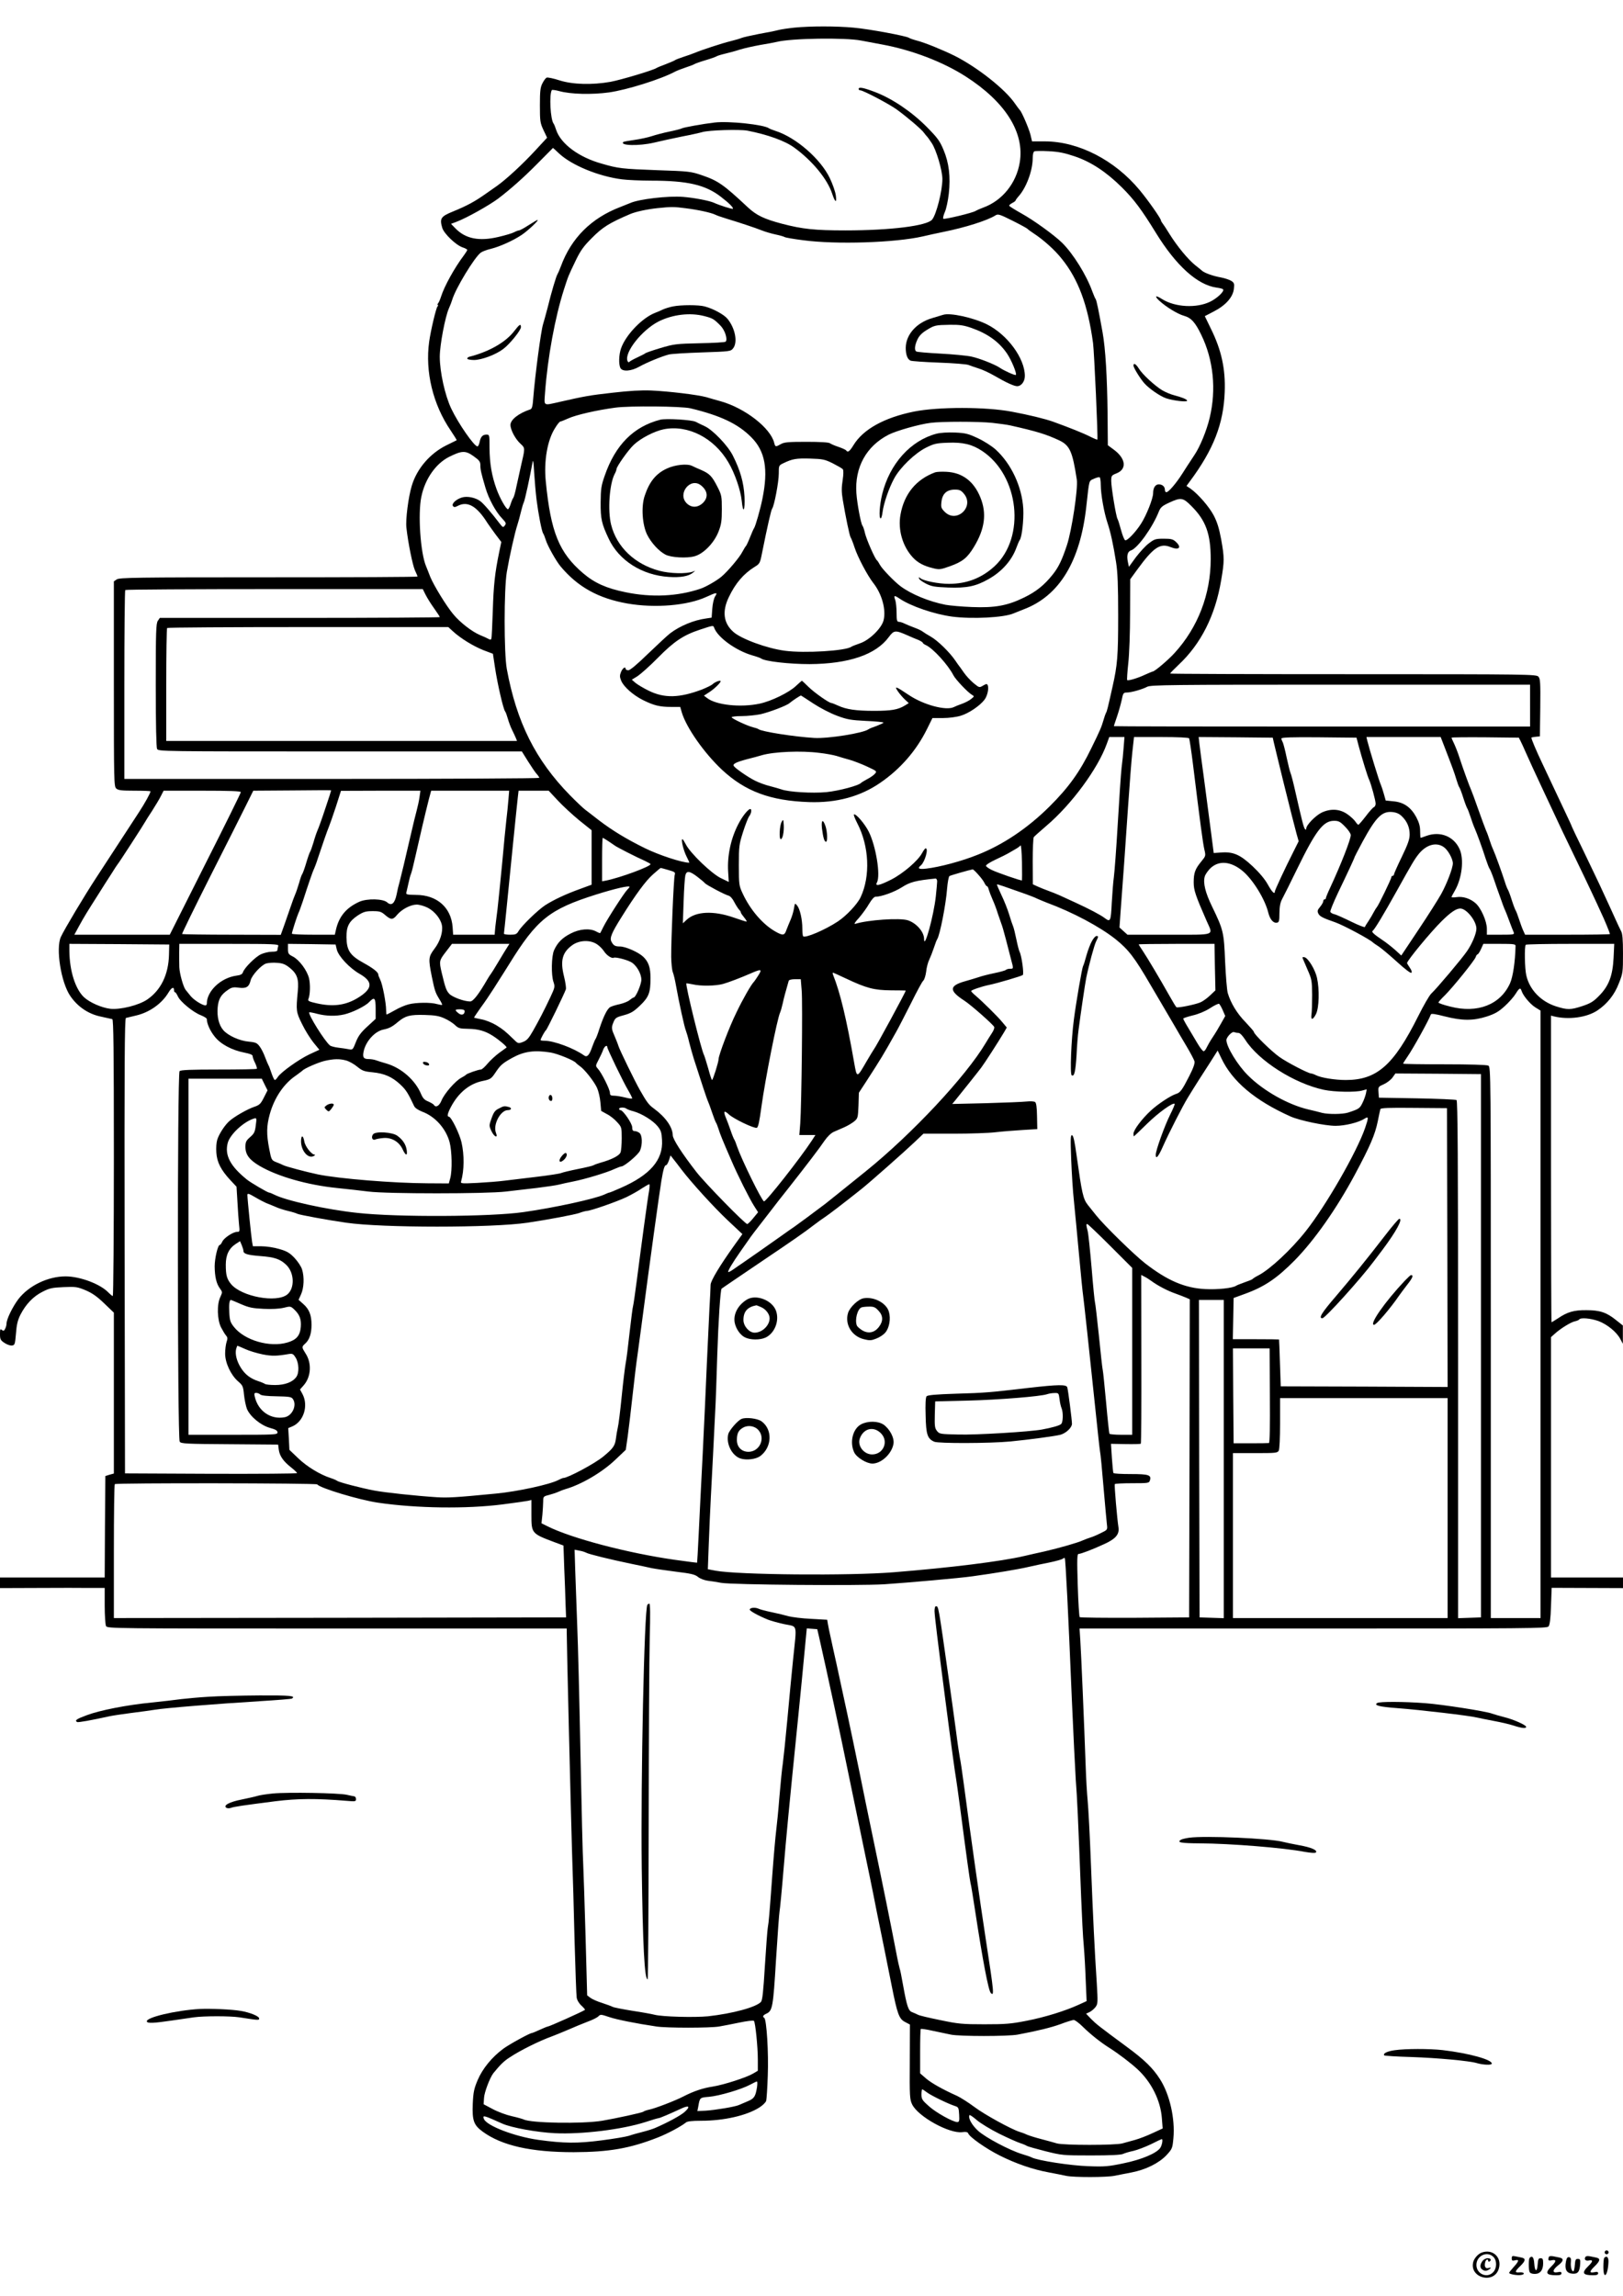 <?xml version="1.0" standalone="no"?>
<!DOCTYPE svg PUBLIC "-//W3C//DTD SVG 20010904//EN"
 "http://www.w3.org/TR/2001/REC-SVG-20010904/DTD/svg10.dtd">
<svg version="1.0" xmlns="http://www.w3.org/2000/svg"
 width="1240pt" height="1754pt" viewBox="0 0 1240 1754"
 preserveAspectRatio="xMidYMid meet">

<g transform="translate(0,1754) scale(0.1,-0.1)"
fill="#000000" stroke="none">
<path d="M6070 17329 c-47 -5 -103 -13 -125 -19 -22 -6 -89 -19 -150 -30 -60
-12 -119 -25 -130 -30 -11 -5 -49 -16 -85 -25 -65 -16 -218 -66 -275 -90 -16
-7 -55 -20 -85 -30 -30 -10 -60 -21 -65 -26 -6 -4 -37 -17 -70 -30 -33 -12
-64 -25 -70 -29 -23 -16 -266 -89 -350 -105 -141 -25 -289 -21 -390 11 -46 15
-90 24 -98 21 -8 -3 -22 -22 -33 -44 -16 -31 -19 -60 -19 -168 0 -121 2 -134
27 -188 l28 -59 -86 -93 c-97 -106 -226 -225 -298 -276 -27 -19 -67 -47 -90
-63 -78 -55 -138 -88 -246 -132 -93 -38 -102 -53 -81 -125 14 -45 105 -132
156 -149 19 -6 35 -15 35 -19 0 -4 -12 -23 -26 -42 -71 -94 -149 -235 -174
-314 -7 -22 -17 -46 -23 -52 -5 -7 -6 -13 -2 -13 4 0 3 -6 -3 -12 -11 -14 -51
-182 -63 -268 -32 -229 29 -480 164 -678 27 -40 48 -74 46 -75 -2 -1 -39 -19
-81 -40 -124 -62 -224 -179 -262 -308 -26 -85 -48 -259 -41 -319 13 -118 47
-284 65 -326 11 -23 20 -45 20 -48 0 -4 -512 -6 -1138 -6 -1013 0 -1140 -2
-1160 -16 l-22 -15 0 -783 c0 -746 1 -784 18 -799 15 -14 41 -17 140 -17 67 0
122 -2 122 -5 0 -12 -44 -92 -88 -159 -44 -68 -218 -334 -327 -501 -88 -134
-244 -395 -270 -452 -40 -87 1 -348 72 -451 56 -82 137 -137 231 -157 42 -9
83 -18 90 -20 9 -4 12 -224 12 -1060 0 -580 -4 -1055 -8 -1055 -5 0 -19 12
-33 26 -61 65 -217 124 -328 124 -134 0 -280 -70 -360 -173 -44 -58 -91 -154
-91 -187 0 -12 -5 -30 -11 -41 -8 -16 -13 -18 -25 -8 -12 10 -14 5 -14 -32 0
-39 4 -47 34 -67 19 -13 45 -22 58 -20 21 3 23 9 30 91 5 68 13 102 34 144 41
80 98 140 168 175 54 28 73 32 162 36 93 4 105 2 168 -24 51 -22 87 -47 142
-100 l74 -71 0 -614 0 -615 -33 -9 -32 -10 -3 -387 -2 -388 -400 0 -400 0 0
-40 0 -41 287 1 c159 1 339 1 401 0 l112 0 0 -136 c0 -74 5 -144 10 -155 11
-19 41 -19 1765 -19 l1755 0 0 -32 c0 -91 32 -1393 40 -1658 6 -168 15 -483
20 -700 6 -217 13 -410 16 -429 3 -20 18 -45 37 -62 17 -16 29 -30 26 -32 -15
-12 -272 -127 -283 -127 -4 0 -32 -11 -62 -25 -30 -14 -57 -25 -61 -25 -15 0
-172 -86 -218 -120 -87 -64 -159 -153 -195 -238 -28 -66 -34 -92 -38 -183 -5
-128 7 -162 77 -213 146 -106 368 -156 694 -156 269 1 428 28 642 112 75 29
179 85 216 115 10 9 48 13 115 13 175 0 349 40 445 101 26 16 50 40 53 52 3
12 9 99 12 192 7 172 -9 430 -27 441 -15 9 -10 20 16 32 47 22 52 47 74 412
12 190 24 356 27 370 3 14 17 156 30 315 23 273 38 435 114 1185 17 168 38
385 47 483 l17 178 40 -3 40 -3 14 -60 c65 -287 165 -753 212 -985 17 -80 43
-210 60 -290 17 -80 44 -212 61 -295 17 -82 42 -202 55 -265 13 -63 37 -182
53 -265 17 -82 44 -215 60 -295 16 -80 41 -203 55 -275 42 -210 55 -246 100
-270 l38 -20 -1 -285 c-2 -264 0 -288 18 -325 45 -93 284 -225 383 -212 28 4
41 1 45 -9 11 -29 135 -116 240 -169 126 -63 253 -107 379 -130 49 -9 108 -21
131 -26 56 -12 309 -12 370 1 26 5 83 17 127 25 110 21 210 71 268 132 44 48
46 53 53 129 14 149 -28 335 -102 451 -54 85 -118 148 -257 250 -214 158 -229
170 -270 211 l-38 40 28 13 c15 8 35 25 45 39 17 23 17 37 9 175 -17 258 -29
506 -45 915 -8 217 -20 436 -25 485 -5 50 -12 167 -15 260 -12 338 -35 872
-41 962 l-6 93 1785 0 c1646 0 1786 1 1798 16 10 12 16 59 19 156 l5 139 273
-1 272 -1 0 41 0 40 -275 0 -275 0 0 918 0 918 28 25 c42 39 124 90 155 96 15
3 30 10 33 14 10 16 86 9 146 -12 67 -25 140 -84 168 -138 l19 -36 0 70 0 70
-53 42 c-72 58 -123 75 -226 75 -95 1 -145 -14 -216 -62 -25 -16 -47 -30 -50
-30 -2 0 -4 527 -4 1171 l0 1171 23 -6 c111 -27 249 -9 331 45 75 50 132 121
165 209 30 75 31 86 31 226 0 109 -4 153 -15 172 -8 15 -26 54 -41 87 -25 56
-39 86 -124 270 -18 39 -73 152 -121 253 -49 100 -89 184 -89 186 0 3 -27 62
-61 133 -33 70 -71 151 -84 178 -13 28 -49 104 -80 170 -48 101 -85 188 -85
201 0 1 15 4 33 6 l32 3 3 219 c2 193 0 221 -14 237 -16 18 -67 19 -1416 19
-769 0 -1398 2 -1398 5 0 3 29 33 65 67 170 159 280 376 325 646 25 146 25
172 0 312 -16 85 -30 131 -57 183 -36 68 -119 163 -178 205 l-30 20 25 34
c181 243 258 440 267 683 7 176 -25 321 -105 483 l-47 97 69 36 c90 46 146
109 153 172 5 40 2 47 -19 61 -14 9 -50 21 -81 27 -57 10 -119 32 -141 49 -6
6 -30 25 -54 44 -57 46 -138 145 -195 236 -25 41 -51 80 -57 87 -5 7 -10 15
-10 19 0 14 -98 154 -163 232 -190 229 -466 371 -722 372 l-100 0 -12 51 c-12
48 -68 178 -82 189 -3 3 -19 24 -35 47 -74 110 -287 278 -461 366 -93 46 -228
101 -290 117 -27 7 -55 17 -60 21 -19 14 -309 68 -425 78 -132 12 -326 12
-450 0z m510 -99 c25 -5 97 -18 160 -30 228 -42 465 -133 638 -244 304 -195
451 -429 413 -657 -26 -158 -133 -291 -277 -344 -27 -10 -54 -22 -60 -26 -18
-14 -239 -67 -247 -60 -4 4 1 27 12 52 11 24 24 87 30 139 14 130 2 236 -41
337 -28 67 -46 91 -128 174 -114 115 -262 215 -392 265 -92 35 -128 42 -128
24 0 -5 6 -10 13 -10 22 0 225 -107 279 -147 80 -58 192 -154 207 -177 8 -11
18 -23 21 -26 4 -3 21 -26 38 -52 35 -51 82 -210 82 -276 0 -87 -45 -268 -78
-309 -37 -48 -318 -83 -663 -83 -235 0 -328 10 -485 51 -136 36 -194 64 -259
124 -188 176 -228 204 -354 247 -82 28 -98 30 -341 38 -267 10 -296 13 -423
50 -176 49 -313 152 -348 258 -6 20 -15 42 -19 47 -25 31 -35 222 -14 257 2 3
28 0 57 -8 87 -24 248 -28 380 -10 139 20 398 101 507 160 14 7 50 21 80 31
30 10 60 21 65 25 6 4 44 18 85 30 41 12 80 26 85 30 6 4 35 13 65 20 30 7 82
21 115 32 33 10 101 25 150 34 50 8 108 19 130 24 110 28 525 34 645 10z
m-2308 -863 c97 -90 301 -174 480 -197 40 -5 141 -10 223 -10 278 0 414 -32
531 -122 64 -49 100 -85 93 -93 -5 -4 -103 27 -144 46 -36 16 -149 38 -236 45
-115 9 -337 -17 -404 -47 -11 -4 -45 -18 -75 -30 -223 -85 -376 -238 -455
-454 -10 -27 -22 -54 -26 -60 -9 -13 -46 -136 -75 -255 -14 -52 -29 -109 -35
-127 -16 -50 -61 -389 -75 -566 -4 -60 -10 -80 -22 -84 -90 -30 -152 -79 -152
-119 0 -38 38 -109 77 -144 36 -34 36 -29 2 -175 -10 -44 -25 -113 -34 -154
-8 -41 -19 -79 -24 -85 -5 -6 -14 -28 -20 -48 -7 -21 -16 -38 -20 -38 -14 0
-61 82 -87 153 -37 102 -53 196 -54 315 0 101 0 102 -24 102 -29 0 -44 -17
-52 -58 -4 -18 -11 -32 -16 -32 -25 0 -146 174 -200 288 -48 100 -88 281 -88
397 0 89 41 305 70 370 10 22 21 51 25 65 25 85 169 323 218 360 12 9 47 22
77 29 68 17 169 62 235 106 48 32 136 115 122 115 -3 0 -34 -18 -68 -40 -34
-22 -67 -40 -73 -40 -6 0 -23 -6 -38 -14 -14 -8 -68 -24 -120 -36 -148 -35
-251 -14 -328 65 l-34 35 45 17 c78 30 245 124 314 175 91 69 194 160 295 262
69 69 125 126 125 126 1 0 22 -19 47 -43z m3938 -21 c125 -42 242 -119 360
-236 93 -92 152 -171 262 -350 154 -250 317 -397 463 -417 25 -3 48 -9 50 -14
10 -15 -47 -68 -98 -93 -105 -52 -269 -43 -368 19 -50 32 -62 26 -23 -11 53
-49 142 -103 189 -116 55 -15 87 -50 133 -146 93 -191 116 -418 64 -634 -23
-97 -74 -221 -116 -283 -14 -22 -31 -47 -36 -55 -6 -8 -30 -46 -55 -85 -48
-76 -107 -145 -124 -145 -6 0 -11 8 -11 18 0 25 -19 42 -47 42 -26 0 -43 -26
-43 -67 0 -41 -51 -169 -92 -233 -43 -67 -106 -132 -121 -127 -7 2 -21 37 -32
78 -11 41 -23 79 -27 85 -11 16 -48 241 -48 289 0 41 2 44 40 59 81 32 72 113
-20 181 l-46 34 -2 243 c-3 277 -16 495 -38 618 -32 178 -46 245 -53 255 -4 5
-16 33 -26 60 -45 125 -146 287 -230 370 -59 58 -216 172 -310 224 -52 29 -95
56 -95 60 0 4 11 14 25 21 14 7 25 16 25 20 0 3 9 15 19 27 60 64 111 198 111
295 0 27 5 49 13 52 6 3 56 4 110 1 75 -4 120 -13 197 -39z m-2970 -397 c90
-11 192 -33 225 -49 11 -6 49 -19 85 -30 99 -30 220 -70 270 -90 25 -10 72
-24 105 -31 33 -7 65 -16 70 -20 6 -4 69 -15 140 -24 253 -34 705 -19 915 29
36 9 108 24 160 35 164 33 335 87 396 126 19 12 32 8 130 -41 60 -30 111 -58
114 -62 3 -4 23 -19 46 -34 74 -48 163 -127 217 -196 125 -155 198 -350 238
-642 9 -67 39 -730 33 -738 -1 -2 -26 8 -56 23 -51 26 -156 68 -283 114 -62
22 -185 52 -314 76 -198 38 -564 38 -748 1 -227 -46 -388 -135 -462 -256 -30
-49 -44 -59 -56 -41 -3 5 -29 17 -58 27 -28 9 -58 22 -66 28 -9 7 -73 11 -180
11 -139 0 -171 -3 -196 -18 -39 -22 -42 -22 -50 10 -28 114 -224 266 -410 318
-33 9 -82 23 -108 31 -65 18 -285 45 -422 51 -77 3 -165 -2 -295 -17 -179 -20
-214 -27 -404 -70 -129 -29 -119 -34 -112 68 20 273 77 580 145 792 34 105 31
98 92 225 35 72 59 105 119 165 84 85 134 116 295 185 43 18 125 36 208 45
107 11 125 11 217 -1z m35 -1528 c229 -55 363 -118 465 -221 106 -106 131
-244 85 -470 -15 -76 -53 -210 -64 -225 -4 -5 -18 -37 -31 -70 -13 -33 -27
-62 -30 -65 -4 -3 -16 -23 -28 -45 -20 -41 -112 -150 -160 -190 -38 -32 -122
-80 -163 -93 -174 -58 -372 -67 -569 -26 -148 30 -238 71 -326 146 -182 156
-246 312 -284 699 -16 157 12 319 72 411 16 27 34 48 39 48 5 0 32 11 61 24
60 27 217 63 358 82 107 15 509 11 575 -5z m2305 -111 c52 -6 115 -14 140 -20
205 -46 274 -68 373 -114 81 -39 101 -85 134 -300 10 -67 -38 -388 -76 -502
-37 -111 -63 -167 -109 -224 -64 -80 -125 -129 -217 -174 -129 -63 -224 -80
-400 -73 -77 3 -167 11 -200 17 -128 25 -263 81 -345 142 -49 37 -142 134
-157 163 -9 17 -19 32 -23 35 -14 9 -79 156 -91 206 -6 27 -15 54 -20 59 -12
17 -40 165 -46 247 -14 197 75 360 247 448 60 30 231 79 320 90 84 11 363 11
470 0z m-3960 -256 c42 -30 50 -41 50 -67 0 -34 6 -61 39 -173 24 -83 79 -185
127 -234 30 -32 33 -38 21 -54 -13 -17 -15 -16 -38 13 -62 82 -126 156 -150
173 -36 27 -99 40 -139 28 -45 -13 -83 -49 -69 -66 8 -10 16 -9 37 2 75 39
146 -3 226 -131 11 -16 39 -56 62 -87 l44 -58 -16 -77 c-33 -159 -43 -253 -49
-448 -4 -110 -8 -206 -11 -213 -2 -9 -9 -10 -21 -3 -10 6 -39 19 -66 30 -61
26 -151 95 -204 159 -53 63 -149 220 -176 286 -11 28 -25 65 -32 81 -43 102
-63 400 -36 530 28 137 111 254 212 305 99 49 125 50 189 4z m479 -329 c14
-110 40 -246 51 -260 4 -5 13 -28 20 -50 13 -44 80 -163 114 -203 131 -156
288 -243 509 -282 212 -37 460 -16 605 51 78 36 87 36 66 4 -10 -15 -19 -55
-22 -94 l-5 -69 -46 -7 c-89 -12 -196 -56 -270 -112 -20 -15 -95 -85 -168
-155 -82 -80 -139 -128 -152 -128 -12 0 -21 5 -21 10 0 22 -22 8 -35 -22 -11
-28 -11 -38 1 -68 19 -46 91 -110 167 -148 83 -41 128 -52 213 -52 l71 0 12
-42 c35 -117 171 -310 306 -437 178 -166 370 -238 667 -248 208 -7 391 42 544
148 153 105 274 244 356 409 l42 85 81 0 c46 0 104 8 136 18 60 18 143 74 179
120 23 28 36 86 27 111 -6 14 -10 14 -36 -1 -29 -17 -29 -17 -73 19 -24 20
-57 56 -73 79 -17 24 -32 46 -35 49 -3 3 -17 23 -32 45 -42 62 -135 153 -187
182 -25 14 -53 32 -61 38 -8 7 -37 21 -65 31 -27 10 -61 24 -75 31 -14 7 -33
13 -42 13 -15 0 -18 10 -18 69 0 38 -5 82 -10 97 -14 37 -8 39 32 12 87 -59
264 -119 401 -138 154 -20 398 -8 472 25 17 7 50 20 75 30 274 103 434 367
480 790 23 206 18 190 58 208 19 9 39 14 44 11 4 -3 8 -29 8 -58 0 -70 25
-212 51 -289 24 -72 44 -163 66 -302 12 -76 16 -175 16 -410 0 -308 -6 -376
-43 -540 -35 -157 -43 -191 -50 -200 -3 -5 -12 -30 -19 -55 -15 -52 -26 -79
-93 -215 -87 -180 -174 -301 -319 -445 -166 -165 -354 -292 -549 -369 -121
-49 -290 -94 -392 -106 -59 -7 -72 1 -42 25 30 26 60 130 36 130 -4 0 -16 -16
-27 -36 -31 -59 -146 -157 -236 -203 -91 -46 -126 -53 -109 -22 29 54 -8 280
-63 389 -31 61 -101 142 -113 130 -3 -3 8 -32 25 -65 92 -176 102 -406 26
-567 -25 -53 -108 -141 -174 -185 -97 -64 -249 -129 -265 -113 -3 3 -6 29 -6
58 0 71 -18 149 -39 176 -18 21 -18 21 -25 -22 -4 -23 -15 -61 -25 -84 -10
-22 -24 -58 -32 -78 -15 -45 -27 -47 -88 -12 -95 55 -189 164 -247 289 -27 58
-29 66 -29 215 0 147 2 160 32 255 18 56 39 110 47 120 17 22 21 55 8 55 -16
0 -61 -56 -91 -115 -57 -109 -85 -240 -78 -361 l5 -81 -62 30 c-71 35 -231
189 -265 255 -12 23 -24 42 -27 42 -13 0 8 -87 31 -132 14 -27 23 -48 21 -48
-54 0 -232 58 -341 112 -136 67 -247 134 -349 212 -43 34 -91 70 -105 81 -15
11 -68 61 -117 111 -263 269 -407 557 -482 964 -22 121 -22 606 0 740 20 117
61 301 81 361 8 24 20 69 27 99 7 30 17 63 22 73 8 16 47 194 67 307 4 24 8
-3 12 -80 4 -63 12 -155 18 -205z m2263 276 c37 -19 72 -39 77 -45 6 -7 6 -38
-1 -84 -9 -56 -9 -91 1 -150 21 -127 52 -276 60 -287 4 -5 18 -40 30 -77 24
-74 98 -213 142 -270 67 -84 101 -207 79 -289 -17 -61 -110 -151 -182 -174
-29 -10 -57 -21 -63 -25 -42 -32 -359 -51 -508 -31 -138 18 -336 91 -395 145
-75 67 -86 157 -33 266 50 105 113 178 197 230 38 23 41 28 56 105 42 210 70
330 77 339 16 20 51 204 51 268 0 63 0 63 38 81 67 32 96 37 202 34 96 -3 111
-6 172 -36z m2742 -328 c109 -109 146 -212 146 -404 0 -267 -97 -521 -276
-717 -50 -55 -153 -142 -168 -142 -3 0 -29 -11 -58 -24 -57 -27 -129 -48 -136
-41 -3 3 1 60 8 127 8 68 14 240 14 383 l1 260 56 77 c122 167 173 201 252
169 65 -26 88 -4 41 40 -22 20 -35 24 -93 24 -62 0 -71 -3 -113 -35 -26 -19
-70 -68 -100 -107 l-53 -73 -8 38 c-10 48 -2 79 23 87 51 16 166 176 214 298
13 32 26 43 78 67 91 42 106 40 172 -27z m-5853 -675 c12 -24 41 -71 65 -104
24 -34 44 -64 44 -68 0 -3 -481 -6 -1069 -6 l-1070 0 -15 -22 c-14 -20 -16
-83 -16 -491 0 -304 4 -475 10 -488 11 -19 37 -19 1399 -19 l1388 0 48 -77
c27 -43 57 -87 67 -97 10 -11 18 -23 18 -28 0 -4 -713 -8 -1585 -8 l-1585 0 0
718 c0 395 3 722 7 725 3 4 516 7 1139 7 l1134 0 21 -42z m2206 -255 c28 -74
167 -173 290 -209 32 -9 63 -20 68 -24 28 -22 217 -43 370 -43 300 2 506 72
605 206 40 54 50 55 145 13 28 -13 65 -28 83 -35 17 -8 32 -17 32 -21 0 -4 11
-12 24 -18 54 -24 169 -150 210 -230 16 -32 109 -130 141 -149 20 -12 20 -12
-5 -32 -14 -12 -45 -28 -70 -37 -25 -9 -53 -20 -62 -25 -58 -30 -232 16 -346
93 -98 66 -112 71 -82 27 13 -19 37 -47 53 -62 l30 -28 -31 -19 c-51 -31 -102
-40 -233 -40 -140 0 -213 11 -276 40 -24 11 -47 20 -51 20 -18 0 -129 78 -175
123 -26 26 -49 47 -51 47 -1 0 -21 -18 -44 -39 -53 -51 -189 -117 -278 -136
-146 -31 -333 -11 -402 43 l-24 18 43 28 c41 27 91 77 84 84 -6 7 -45 -9 -60
-24 -8 -8 -45 -26 -82 -41 -173 -65 -287 -68 -407 -9 -39 19 -84 46 -100 59
l-29 25 44 27 c24 16 94 78 155 140 124 126 196 174 324 216 103 34 99 33 107
12z m-1996 -26 c59 -54 154 -112 231 -143 l74 -28 16 -106 c18 -121 63 -317
77 -334 5 -6 14 -31 21 -56 7 -25 21 -63 32 -85 11 -22 24 -50 29 -62 l9 -23
-1340 0 -1340 0 0 428 c0 236 3 432 7 435 3 4 488 7 1077 7 l1071 0 36 -33z
m8229 -567 l0 -160 -1590 0 c-874 0 -1590 1 -1590 3 0 2 11 35 24 73 13 38 29
95 36 127 10 52 14 57 38 57 36 0 119 24 157 44 27 14 166 16 1478 16 l1447 0
0 -160z m-5476 16 c52 -34 129 -74 180 -93 80 -30 107 -34 224 -40 72 -3 132
-9 132 -13 0 -3 -24 -14 -52 -25 -29 -10 -57 -21 -63 -26 -39 -29 -307 -72
-414 -66 -151 9 -401 48 -426 67 -5 4 -23 10 -40 14 -43 10 -165 67 -165 77 0
5 35 9 78 9 42 0 106 7 142 14 66 15 199 65 222 85 25 21 83 59 88 58 3 -1 45
-29 94 -61z m2371 -333 c-3 -43 -10 -114 -16 -158 -5 -44 -18 -235 -29 -425
-11 -190 -25 -374 -30 -410 -5 -36 -12 -125 -16 -197 -7 -142 -10 -149 -55
-115 -30 23 -119 70 -224 118 -44 20 -98 45 -120 55 -22 10 -60 25 -85 34 -25
9 -62 24 -82 33 l-37 17 -1 175 c0 96 4 180 8 185 4 6 48 45 98 88 191 162
393 437 460 625 l19 52 58 0 58 0 -6 -77z m500 67 c3 -5 17 -96 30 -202 55
-448 75 -596 86 -645 12 -51 12 -51 -24 -95 -46 -56 -57 -86 -57 -158 0 -59
13 -99 99 -295 50 -115 79 -105 -287 -105 l-318 0 -31 28 -30 27 8 115 c18
234 39 533 58 815 11 160 25 343 32 408 l13 117 207 0 c126 0 210 -4 214 -10z
m648 -35 c5 -22 18 -76 29 -120 11 -44 31 -125 44 -180 49 -199 83 -331 99
-391 l17 -60 -40 -80 c-66 -130 -142 -294 -142 -304 0 -26 -22 -4 -54 54 -22
40 -65 91 -116 139 -94 88 -147 112 -240 105 l-57 -4 -22 170 c-12 94 -36 272
-52 396 -17 124 -33 246 -36 273 l-5 47 283 -2 283 -3 9 -40z m648 -25 c28
-103 68 -233 79 -255 15 -32 50 -160 50 -184 0 -12 -6 -24 -14 -27 -7 -3 -35
-34 -62 -70 -27 -35 -52 -64 -56 -64 -4 0 -15 12 -24 26 -10 14 -37 39 -62 56
-57 39 -125 43 -194 11 -47 -23 -118 -95 -118 -122 0 -9 -3 -11 -9 -5 -10 9
-23 61 -76 294 -14 63 -30 124 -35 135 -5 11 -18 64 -30 119 -11 54 -25 107
-30 117 -6 10 -10 23 -10 28 0 8 86 11 287 9 l287 -3 17 -65z m652 3 c66 -171
78 -204 93 -254 9 -30 19 -58 24 -64 4 -5 18 -41 30 -80 12 -38 26 -74 30 -80
4 -5 15 -35 25 -65 10 -30 23 -68 31 -85 19 -43 61 -159 85 -235 12 -36 25
-70 29 -75 5 -6 20 -42 33 -80 13 -39 36 -104 51 -145 14 -41 30 -84 36 -95 5
-11 20 -49 33 -85 13 -36 28 -73 32 -82 7 -17 -2 -18 -99 -18 l-106 0 0 45 c0
58 -46 162 -88 197 -41 35 -95 52 -143 45 -22 -3 -39 -3 -39 1 0 3 11 24 24
46 56 96 73 243 37 321 -44 96 -146 137 -250 101 -24 -9 -45 -16 -47 -16 -2 0
-4 23 -4 51 0 38 -8 66 -30 108 -41 75 -95 113 -174 120 l-59 6 -14 50 c-8 28
-18 59 -23 70 -12 24 -88 273 -104 338 l-6 27 283 0 284 0 26 -67z m584 37 c7
-14 25 -52 39 -85 30 -67 68 -151 124 -270 21 -44 54 -116 75 -160 52 -113
102 -217 188 -395 41 -85 94 -195 117 -245 23 -49 55 -117 70 -151 29 -60 70
-161 70 -169 0 -3 -146 -5 -324 -5 l-324 0 -15 33 c-8 17 -22 57 -32 87 -10
30 -21 60 -25 65 -4 6 -18 42 -30 80 -12 39 -26 75 -30 80 -4 6 -15 33 -23 60
-20 63 -73 211 -91 250 -8 17 -19 48 -26 70 -7 22 -18 54 -26 70 -7 17 -34 89
-59 160 -25 72 -50 139 -55 150 -12 25 -65 171 -90 249 -10 32 -28 78 -39 102
-12 24 -21 46 -21 49 0 3 116 4 257 3 l257 -3 13 -25z m-5357 -91 c47 -5 105
-16 130 -23 25 -8 72 -22 105 -31 33 -10 93 -33 133 -52 73 -34 73 -35 55 -55
-10 -11 -36 -29 -58 -40 -22 -12 -42 -24 -45 -27 -15 -21 -170 -62 -267 -72
-110 -10 -288 1 -343 21 -14 5 -53 16 -87 25 -34 8 -86 27 -115 42 -53 26
-151 94 -162 112 -10 15 17 29 99 51 44 11 96 25 115 31 93 27 301 36 440 18z
m-3775 -426 c-25 -76 -52 -151 -60 -168 -7 -16 -21 -57 -30 -90 -10 -33 -21
-64 -25 -70 -4 -5 -18 -44 -30 -85 -12 -41 -26 -79 -30 -85 -5 -5 -16 -37 -25
-70 -10 -33 -23 -73 -31 -90 -7 -16 -22 -57 -33 -90 -11 -33 -33 -95 -48 -138
l-28 -78 -374 1 c-206 0 -377 3 -380 5 -2 3 94 200 214 438 120 237 244 483
274 544 l56 113 295 2 c162 2 297 2 299 1 2 -1 -18 -64 -44 -140z m-645 126
c0 -6 -122 -254 -272 -550 l-271 -539 -365 0 -364 0 37 68 c40 73 62 108 146
240 30 48 75 119 100 157 24 39 46 72 49 75 7 6 203 309 210 324 3 6 26 43 52
82 25 40 56 90 67 113 l21 41 295 0 c208 0 295 -3 295 -11z m1365 -39 c-4 -28
-14 -74 -22 -103 -8 -28 -27 -108 -43 -177 -45 -197 -78 -332 -88 -370 -6 -19
-16 -61 -22 -93 -14 -68 -39 -90 -72 -60 -31 28 -152 31 -212 5 -97 -44 -152
-107 -177 -204 l-11 -48 -164 0 c-90 0 -164 3 -164 8 0 12 40 136 50 157 6 11
21 54 35 95 40 124 74 224 85 245 5 11 19 47 29 80 34 103 71 209 84 240 7 17
31 85 53 152 l39 122 303 1 304 0 -7 -50z m679 -22 c-3 -40 -10 -107 -15 -148
-5 -41 -20 -194 -33 -340 -14 -146 -30 -301 -35 -345 -6 -44 -13 -106 -17
-137 l-5 -58 -159 0 -158 0 -4 58 c-11 150 -120 246 -280 246 -65 1 -77 3 -74
16 2 8 9 40 16 70 6 30 15 64 20 75 5 11 20 72 34 135 28 126 75 327 102 433
l18 67 298 0 298 0 -6 -72z m377 -2 c38 -41 112 -109 164 -152 l95 -76 0 -208
0 -208 -87 -32 c-106 -38 -201 -82 -268 -125 -55 -36 -177 -154 -203 -197 -14
-24 -23 -28 -64 -28 -26 0 -48 3 -48 8 1 4 10 95 21 202 11 107 33 332 50 500
17 168 33 324 36 348 l5 42 115 0 115 0 69 -74z m6449 -121 c40 -38 60 -85 60
-139 0 -36 -13 -74 -60 -171 -33 -68 -60 -129 -60 -135 0 -5 -4 -10 -10 -10
-5 0 -10 -5 -10 -11 0 -13 -101 -221 -111 -229 -3 -3 -14 -20 -23 -37 -9 -18
-27 -48 -40 -68 -14 -20 -26 -40 -28 -46 -2 -5 -48 13 -103 40 -55 27 -113 53
-128 57 -16 3 -31 12 -33 19 -3 6 24 72 59 146 79 164 127 268 127 274 0 2 28
55 61 117 102 187 148 233 227 225 30 -3 53 -13 72 -32z m-434 -79 c24 -24 44
-53 44 -65 0 -33 -73 -220 -156 -399 -19 -40 -34 -77 -34 -82 0 -6 -4 -10 -10
-10 -5 0 -10 -6 -10 -14 0 -8 -11 -27 -24 -43 -21 -25 -23 -33 -13 -53 11 -21
35 -33 130 -66 62 -22 266 -131 287 -154 3 -3 23 -17 45 -31 22 -15 85 -68
140 -118 59 -54 103 -87 108 -82 6 6 1 21 -12 39 -11 17 -21 32 -21 35 0 19
180 237 265 321 68 67 110 96 142 96 47 0 123 -95 123 -154 0 -36 -33 -116
-72 -172 -37 -55 -232 -286 -273 -324 -15 -14 -59 -91 -99 -171 -188 -376
-316 -489 -554 -489 -83 0 -188 17 -226 36 -16 8 -33 14 -39 14 -21 0 -185 85
-242 126 -60 42 -195 174 -195 191 0 5 -29 38 -64 75 -64 65 -113 145 -136
223 -6 22 -15 130 -20 240 -9 225 -13 241 -100 421 -51 105 -69 178 -56 227 3
14 21 41 40 61 65 66 160 59 253 -20 78 -67 168 -214 193 -316 13 -52 39 -82
67 -76 15 3 18 14 18 73 1 52 6 80 22 110 12 22 63 124 113 227 143 293 200
368 282 368 35 0 47 -6 84 -44z m-5629 -111 c21 -14 43 -29 50 -34 13 -11 166
-89 230 -117 23 -11 43 -22 43 -25 1 -18 -232 -104 -342 -126 l-28 -5 0 166
c0 91 2 166 5 166 2 0 21 -11 42 -25z m3161 -300 c-5 -5 -192 60 -232 80 -22
11 -42 25 -43 31 -2 7 31 28 74 48 43 20 85 41 93 46 8 5 32 19 52 30 20 11
40 25 45 32 4 7 9 -49 11 -126 1 -76 1 -140 0 -141z m3223 254 c32 -22 69 -90
69 -124 0 -36 -46 -156 -89 -234 -23 -41 -100 -163 -173 -272 l-132 -198 -46
42 c-26 23 -70 58 -99 77 -67 45 -84 62 -74 69 16 12 81 120 182 301 119 214
138 246 169 285 58 73 136 95 193 54z m-5924 -175 c49 -14 54 -18 48 -37 -8
-26 -28 -504 -27 -627 1 -47 6 -99 12 -115 7 -17 18 -64 25 -105 22 -123 64
-317 75 -342 5 -13 17 -52 25 -88 9 -36 25 -92 35 -125 55 -172 101 -312 110
-330 5 -11 19 -49 31 -85 12 -36 25 -69 29 -75 4 -5 13 -28 20 -50 12 -39 28
-79 98 -240 47 -110 137 -290 174 -348 l30 -47 -37 -45 c-20 -25 -41 -45 -46
-45 -17 0 -322 312 -388 397 -109 140 -181 251 -181 281 -1 62 -55 139 -144
204 -39 28 -54 48 -108 143 -40 71 -154 305 -163 335 -4 14 -16 43 -25 65 -29
66 -30 74 -14 114 14 35 20 40 80 56 54 15 75 27 124 74 67 64 80 98 80 209 0
82 -15 125 -56 164 -37 35 -135 78 -177 78 -38 0 -50 7 -66 38 -14 27 2 66 76
184 109 175 186 279 240 327 31 28 59 51 61 51 2 0 29 -7 59 -16z m2367 -35
c20 -22 42 -51 48 -65 6 -13 15 -24 19 -24 4 0 10 -11 13 -25 4 -14 17 -49 30
-78 13 -28 31 -77 40 -107 10 -30 22 -64 26 -75 5 -11 21 -65 35 -120 14 -55
32 -125 40 -155 19 -71 19 -70 -8 -70 -13 0 -27 -4 -32 -9 -6 -5 -46 -16 -90
-25 -44 -9 -98 -23 -120 -31 -22 -7 -67 -21 -100 -30 -125 -35 -126 -72 -7
-149 50 -32 221 -183 228 -201 3 -7 -5 -28 -18 -47 -13 -19 -34 -54 -48 -77
-151 -254 -563 -694 -915 -978 -201 -162 -293 -236 -310 -249 -72 -55 -216
-161 -235 -174 -13 -8 -59 -41 -104 -73 -81 -58 -265 -186 -300 -210 -10 -6
-36 -25 -58 -40 -22 -16 -42 -26 -44 -24 -6 6 30 67 93 157 29 41 59 84 66 94
11 17 40 56 175 229 20 27 75 97 122 156 144 183 244 314 280 368 22 31 48 57
70 67 19 8 55 24 80 35 25 11 59 31 75 44 29 24 30 28 34 123 l3 97 53 81
c119 184 133 207 232 384 18 31 68 130 113 218 44 89 86 167 94 173 8 7 18 38
22 69 3 31 14 73 24 92 9 19 25 60 35 90 10 30 21 60 25 65 20 28 67 265 76
388 4 48 12 91 18 95 9 6 154 47 177 51 4 1 23 -17 43 -40z m-2147 -16 c26
-20 53 -42 58 -49 12 -14 151 -88 182 -96 12 -3 31 -24 43 -49 12 -23 29 -49
36 -57 8 -7 14 -17 14 -22 0 -5 12 -22 26 -39 14 -17 22 -31 17 -31 -5 0 -48
14 -97 31 -155 54 -290 48 -360 -17 l-29 -27 6 169 c3 93 9 181 13 197 9 37
32 35 91 -10z m1833 -35 c0 -13 -5 -63 -10 -113 -16 -151 -90 -418 -90 -327 0
54 -59 121 -124 142 -61 20 -306 3 -401 -27 -13 -4 -4 12 28 46 25 29 60 77
77 107 19 32 38 54 49 54 45 0 142 35 201 72 63 41 108 52 258 67 6 0 12 -9
12 -21z m675 -97 c33 -12 75 -28 92 -37 18 -8 50 -21 70 -29 200 -74 406 -184
527 -280 99 -80 145 -140 267 -350 23 -38 66 -113 97 -165 30 -52 70 -120 88
-150 17 -30 57 -98 88 -150 31 -52 59 -105 62 -117 4 -16 -9 -53 -41 -115 -53
-104 -68 -125 -99 -134 -40 -12 -139 -77 -194 -128 -68 -63 -132 -148 -132
-176 0 -11 1 -20 3 -20 2 0 48 44 103 98 85 83 196 163 209 150 2 -2 -13 -40
-35 -83 -43 -86 -110 -273 -110 -306 0 -39 21 -14 56 66 46 103 150 307 189
370 10 17 28 46 40 65 25 40 50 80 131 205 l57 90 27 -56 c84 -180 260 -327
531 -448 71 -31 263 -71 343 -71 73 0 178 26 222 55 31 20 31 9 4 -70 -64
-186 -299 -594 -454 -790 -114 -144 -273 -291 -361 -337 -22 -11 -42 -24 -45
-28 -3 -4 -30 -15 -60 -25 -30 -11 -59 -22 -65 -26 -26 -19 -143 -31 -238 -26
-155 8 -288 65 -457 196 -84 65 -316 292 -375 367 -17 22 -46 57 -64 80 -36
46 -45 88 -85 373 -15 110 -25 156 -35 159 -12 4 -13 -24 -7 -184 4 -104 13
-247 21 -319 7 -71 25 -256 39 -410 14 -154 28 -293 31 -310 5 -33 50 -446 95
-880 16 -154 31 -293 34 -310 4 -16 16 -140 27 -275 12 -135 23 -263 26 -285
5 -41 5 -41 -49 -67 -29 -15 -64 -29 -78 -33 -14 -4 -39 -14 -56 -21 -38 -18
-181 -59 -294 -85 -47 -10 -116 -26 -155 -35 -174 -41 -561 -89 -995 -124
-341 -28 -1195 -20 -1364 12 l-58 11 7 191 c4 105 11 268 16 361 10 186 24
462 33 650 4 66 11 262 16 435 8 254 24 498 33 506 4 4 158 108 307 209 236
159 327 222 395 275 33 25 73 54 89 64 26 17 134 99 276 212 62 49 329 285
409 361 l66 63 230 0 c127 0 271 5 320 11 50 6 142 13 205 17 l115 7 -2 99
c-1 69 -6 102 -15 108 -7 5 -35 7 -63 4 -27 -3 -167 -9 -310 -13 l-260 -6 25
30 c28 34 186 232 197 248 27 36 130 196 173 268 l22 38 -35 42 c-37 45 -151
157 -204 202 -18 15 -33 30 -33 35 0 7 77 34 135 46 61 12 250 68 259 76 11 8
-9 149 -24 177 -5 9 -16 52 -25 96 -9 44 -20 89 -25 100 -5 11 -19 52 -30 90
-12 39 -38 105 -59 148 -20 43 -36 79 -34 81 3 3 58 -16 218 -73z m-3025 54
c0 -2 -8 -12 -18 -22 -23 -23 -153 -224 -182 -283 -12 -25 -23 -46 -25 -48 -1
-1 -15 4 -31 13 -49 26 -127 19 -194 -16 -65 -33 -101 -70 -127 -128 -20 -45
-23 -190 -4 -243 12 -36 10 -42 -24 -115 -50 -106 -86 -175 -133 -258 -32 -56
-47 -73 -76 -84 -37 -14 -38 -14 -74 22 -65 63 -77 72 -131 106 -30 18 -79 38
-110 44 -31 6 -57 12 -59 13 -2 1 21 35 50 76 30 40 75 107 101 148 26 41 52
82 57 90 6 8 32 51 60 95 212 343 307 419 665 532 143 45 255 71 255 58z
m-1542 -159 c52 -27 98 -83 108 -133 10 -50 -13 -124 -57 -181 -46 -61 -47
-76 -20 -212 23 -111 27 -122 58 -173 14 -22 23 -41 21 -43 -3 -2 -20 1 -39 6
-46 14 -160 13 -217 -2 -25 -6 -73 -26 -105 -45 -32 -18 -61 -33 -63 -33 -2 0
-4 15 -4 34 0 54 -28 200 -45 232 -8 16 -15 34 -15 40 0 17 -39 48 -110 87
-106 58 -131 96 -133 196 -1 84 19 123 88 169 43 27 59 32 112 32 55 0 66 -4
96 -30 44 -38 59 -38 92 3 36 42 101 76 148 77 21 0 59 -11 85 -24z m1293
-279 c19 -12 43 -37 54 -54 20 -31 60 -57 74 -49 10 7 90 -12 128 -31 42 -20
83 -87 83 -137 0 -36 -43 -136 -59 -136 -4 0 -18 -9 -30 -19 -12 -11 -45 -24
-74 -31 -29 -6 -62 -16 -73 -22 -23 -11 -52 -68 -85 -168 -11 -36 -24 -69 -28
-75 -5 -5 -16 -34 -27 -63 -22 -64 -39 -81 -62 -64 -77 55 -230 112 -302 112
-17 0 -30 2 -30 5 0 10 33 70 41 75 8 5 139 275 152 312 4 10 -3 55 -14 100
-30 120 -13 183 63 238 54 39 137 42 189 7z m-3270 -82 c-4 -150 -62 -269
-166 -340 -64 -44 -205 -79 -282 -71 -67 8 -158 48 -202 89 -66 63 -110 202
-111 355 l0 52 382 -2 381 -3 -2 -80z m835 69 c-3 -9 -6 -22 -6 -30 0 -10 -13
-14 -42 -14 -24 0 -61 -9 -83 -19 -43 -19 -128 -104 -139 -138 -5 -15 -18 -22
-51 -26 -119 -17 -225 -118 -225 -214 0 -7 -5 -13 -10 -13 -24 0 -89 41 -114
72 -14 18 -31 39 -38 47 -17 21 -46 123 -48 172 -1 24 -1 74 -1 112 l1 67 381
0 c343 0 381 -2 375 -16z m447 -27 c12 -51 98 -143 176 -187 104 -60 99 -114
-19 -185 -92 -55 -188 -67 -311 -39 -59 13 -69 19 -63 32 14 34 16 112 5 159
-15 61 -74 140 -123 166 -34 17 -38 23 -38 58 l0 39 182 -2 182 -3 9 -38z
m1305 21 c-9 -13 -39 -63 -69 -113 -29 -49 -56 -92 -59 -95 -3 -3 -15 -21 -26
-40 -67 -116 -109 -170 -132 -170 -46 0 -135 33 -159 58 -23 25 -30 43 -58
160 -21 90 -20 95 32 162 l46 60 220 0 219 0 -14 -22z m5404 -155 l4 -178 -41
-39 c-22 -21 -55 -45 -74 -53 -40 -17 -172 -44 -183 -37 -4 3 -28 42 -53 87
-75 133 -168 289 -202 340 -18 27 -33 50 -33 53 0 2 130 4 289 4 l290 0 3
-177z m2297 160 c-3 -123 -20 -234 -42 -284 -74 -164 -249 -232 -457 -178 -49
12 -90 26 -90 31 0 4 22 29 49 55 62 62 228 267 236 293 3 11 10 20 14 20 4 0
16 18 26 40 l18 40 124 0 c111 0 123 -2 122 -17z m749 -90 c-7 -137 -36 -214
-111 -290 -42 -43 -64 -57 -127 -78 -91 -30 -115 -30 -203 -2 -115 37 -202
128 -226 237 -12 50 -15 223 -4 233 3 4 157 7 341 7 l335 0 -5 -107z m-10113
-77 c56 -46 69 -86 60 -179 -14 -149 -13 -157 33 -250 23 -48 63 -111 87 -141
l45 -55 -76 -35 c-82 -39 -216 -135 -241 -172 -8 -13 -19 -24 -23 -24 -5 0
-16 24 -26 53 -9 28 -20 57 -24 62 -3 6 -15 33 -25 60 -10 28 -28 64 -41 81
-20 27 -30 32 -83 37 -71 6 -161 47 -196 89 -33 39 -48 101 -42 172 6 65 25
98 78 134 29 20 42 23 85 17 56 -7 77 6 89 57 10 39 81 116 118 128 18 5 56 8
85 5 43 -3 62 -11 97 -39z m3578 -58 c-15 -24 -30 -45 -33 -48 -20 -19 -86
-134 -134 -235 -54 -109 -136 -326 -136 -356 0 -21 -43 -159 -50 -159 -3 0
-16 39 -29 88 -14 48 -28 94 -32 102 -22 41 -144 538 -135 548 2 1 23 -2 47
-7 63 -15 176 -13 234 3 45 13 129 45 210 80 82 36 90 34 58 -16z m669 -22
c158 -75 217 -90 346 -91 61 0 112 -1 112 -2 0 -10 -228 -431 -243 -448 -4 -5
-30 -48 -57 -94 -74 -128 -73 -128 -94 -9 -59 337 -107 536 -161 671 -4 9 -4
17 -1 17 3 0 47 -20 98 -44z m-337 -93 c8 -93 -1 -870 -11 -1015 l-7 -88 62 0
61 0 -27 -42 c-89 -136 -352 -470 -366 -465 -18 6 -172 321 -205 417 -8 25
-18 50 -22 55 -4 6 -17 37 -28 70 -11 33 -28 77 -37 99 -20 48 -13 57 23 24
35 -34 194 -110 214 -103 11 4 20 47 35 158 30 217 121 676 143 722 5 11 14
43 20 70 9 42 20 83 46 173 2 7 21 12 48 12 l44 0 7 -87z m-4795 1 c0 -8 3
-14 8 -14 4 0 13 -14 21 -31 17 -40 117 -122 175 -144 25 -10 46 -23 46 -29 0
-34 25 -91 60 -134 45 -58 131 -104 228 -123 41 -8 62 -16 62 -26 0 -8 8 -32
19 -53 10 -21 16 -41 13 -44 -3 -4 -134 -6 -292 -6 -209 0 -289 -3 -298 -12
-18 -18 -17 -2807 1 -2831 11 -15 48 -17 382 -19 l370 -3 5 -40 c7 -48 35 -88
95 -135 24 -19 44 -38 45 -43 0 -4 -296 -6 -657 -5 l-658 3 -3 1738 c-2 1385
0 1738 10 1741 7 2 43 10 79 19 102 24 196 91 246 175 24 40 43 48 43 16z
m10295 -3 c11 -36 65 -101 105 -126 l40 -25 0 -2320 0 -2320 -190 0 -190 0 0
2105 c0 2070 0 2104 -19 2115 -13 6 -137 10 -335 10 -174 0 -316 2 -316 5 0 3
15 27 33 53 44 63 165 282 179 323 3 8 33 4 106 -15 134 -34 217 -34 321 -1
63 21 90 36 137 79 33 30 70 72 84 95 28 45 36 49 45 22z m-8755 -137 l0 -77
-63 -58 c-49 -45 -69 -71 -88 -119 -23 -59 -25 -61 -54 -55 -16 3 -52 9 -80
12 -27 3 -56 11 -63 16 -40 31 -171 241 -159 254 2 2 30 -3 63 -12 67 -17 140
-19 204 -4 61 14 161 63 190 94 41 43 50 34 50 -51z m6472 -11 l19 -44 -32
-57 c-17 -31 -46 -79 -65 -107 -18 -27 -38 -62 -45 -77 -7 -16 -17 -28 -23
-28 -7 0 -27 26 -46 58 -19 31 -51 86 -72 121 -21 34 -38 66 -38 70 0 4 32 14
71 24 44 10 95 31 133 55 33 22 65 37 70 34 4 -2 17 -24 28 -49z m-5792 -7 c0
-27 -24 -35 -47 -16 -31 25 -29 30 12 30 23 0 35 -5 35 -14z m-155 -55 c28
-12 64 -35 80 -50 27 -26 37 -29 101 -30 77 -1 131 -16 190 -54 51 -33 110
-84 104 -89 -3 -2 -29 -21 -58 -42 -28 -21 -68 -58 -88 -82 -20 -24 -42 -44
-50 -44 -19 0 -108 -31 -114 -40 -3 -4 -19 -14 -36 -23 -44 -23 -130 -121
-151 -174 -17 -42 -44 -56 -58 -33 -4 6 -23 17 -43 26 -28 11 -41 24 -55 57
-44 106 -151 200 -265 233 -31 9 -67 20 -80 25 -13 5 -38 9 -56 9 -39 0 -48
14 -37 62 18 77 87 152 153 164 42 9 64 20 109 58 56 47 92 56 204 53 78 -2
111 -8 150 -26z m6066 -111 c12 0 31 -19 53 -53 103 -161 375 -334 601 -382
80 -17 244 -20 294 -5 l33 9 -6 -32 c-4 -17 -15 -50 -27 -73 -20 -41 -27 -46
-110 -73 -43 -13 -148 -14 -198 -2 -20 6 -67 17 -105 26 -154 36 -343 142
-461 260 -79 78 -165 219 -165 270 0 22 42 66 57 61 8 -3 23 -6 34 -6z m-4821
-110 c0 -13 122 -266 159 -328 17 -29 31 -57 31 -62 0 -4 -24 -2 -52 6 -29 7
-68 14 -85 14 -27 0 -33 4 -33 22 0 26 -64 154 -92 184 -19 22 -19 22 6 70 14
27 30 61 35 77 10 26 31 38 31 17z m-433 -40 c53 -9 179 -60 193 -79 3 -4 16
-15 29 -24 36 -24 108 -115 132 -166 11 -24 23 -74 26 -111 l6 -66 43 -24 c25
-12 60 -40 79 -62 34 -37 35 -40 35 -122 0 -47 -4 -96 -9 -109 -10 -25 -66
-54 -151 -78 -25 -7 -49 -16 -55 -20 -5 -4 -59 -17 -120 -29 -60 -12 -117 -26
-126 -30 -9 -5 -93 -18 -185 -29 -93 -11 -205 -25 -249 -30 -44 -6 -138 -13
-209 -17 -122 -6 -128 -5 -123 12 24 84 25 202 3 298 -16 68 -79 196 -97 196
-15 0 -10 25 16 74 58 110 143 179 244 199 57 12 64 16 95 62 40 60 54 72 129
114 91 50 169 61 294 41z m-1562 -61 c22 -6 60 -27 84 -47 39 -32 54 -37 117
-43 91 -9 150 -35 212 -93 44 -41 59 -65 106 -165 7 -15 30 -30 62 -43 98 -36
181 -129 209 -233 18 -69 21 -215 5 -275 l-11 -40 -162 1 c-262 1 -677 35
-839 68 -89 19 -248 61 -265 71 -10 5 -34 16 -54 23 -34 14 -36 17 -52 100
-22 113 -21 175 4 266 35 126 108 234 201 296 23 17 45 33 48 36 12 16 120 63
170 75 70 16 115 17 165 3z m8670 -2179 l0 -2075 -87 -3 -88 -3 0 1975 c0
1569 -3 1976 -12 1983 -7 4 -143 10 -303 13 l-290 5 -3 42 c-3 41 -2 42 41 61
24 11 54 34 66 51 l22 31 327 -2 327 -3 0 -2075z m-9293 1995 l22 -44 -28 -55
c-24 -48 -33 -57 -74 -71 -51 -17 -153 -75 -190 -109 -34 -30 -78 -97 -92
-141 -7 -23 -10 -63 -7 -101 5 -74 36 -132 107 -209 l47 -50 7 -115 c3 -63 9
-141 12 -172 6 -55 6 -58 -15 -58 -30 0 -100 -46 -113 -75 -6 -14 -15 -25 -19
-25 -15 0 -39 -103 -39 -164 1 -78 13 -132 40 -168 20 -28 20 -29 3 -66 -27
-56 -24 -173 6 -232 13 -25 30 -53 38 -62 12 -14 13 -23 4 -49 -6 -18 -11 -58
-11 -89 0 -71 44 -164 99 -212 35 -30 39 -38 45 -101 4 -38 14 -86 22 -108 24
-59 105 -126 175 -146 45 -12 59 -21 59 -35 0 -17 -17 -18 -340 -18 l-340 0 0
1360 0 1360 280 0 280 0 22 -45z m2764 -184 c5 -4 29 -14 54 -20 64 -18 148
-70 184 -114 26 -32 31 -48 34 -106 9 -151 -91 -267 -315 -365 -45 -20 -84
-36 -88 -36 -4 0 -21 -7 -38 -15 -73 -33 -378 -100 -617 -134 -248 -36 -964
-40 -1270 -6 -235 25 -548 94 -636 140 -16 8 -33 15 -38 15 -11 0 -139 75
-169 99 -128 103 -172 187 -147 281 18 65 120 160 198 185 23 7 24 6 16 -52
-6 -50 -12 -62 -43 -89 -31 -27 -36 -38 -36 -75 0 -59 30 -99 108 -145 138
-81 366 -146 592 -169 77 -8 185 -20 240 -27 139 -18 901 -18 1050 0 61 7 169
20 240 28 72 9 146 20 165 25 19 5 69 16 110 24 91 18 260 69 316 96 23 10 46
19 52 19 22 0 130 91 142 121 20 48 17 119 -5 135 -10 8 -27 14 -37 14 -13 0
-18 8 -18 29 0 29 -70 131 -90 131 -6 0 -10 5 -10 10 0 12 42 13 56 1z m6272
-1061 l2 -1065 -637 3 -638 2 -6 178 c-3 97 -6 178 -7 180 -1 1 -81 2 -177 2
l-176 0 3 157 3 158 85 31 c152 55 247 120 383 258 150 153 319 394 457 651
119 222 155 307 176 408 9 45 18 88 20 94 2 10 64 12 256 10 l253 -2 3 -1065z
m-5853 598 c76 -100 246 -287 356 -391 l111 -104 -57 -79 c-116 -162 -185
-277 -186 -308 0 -17 -4 -101 -9 -186 -4 -85 -13 -276 -20 -425 -6 -148 -20
-452 -31 -675 -12 -223 -25 -502 -31 -620 -6 -118 -11 -216 -12 -217 -1 -1
-78 9 -171 22 -358 51 -789 164 -974 257 l-44 22 7 66 c3 36 6 82 6 102 0 35
2 38 43 48 23 6 56 17 72 24 17 8 41 17 55 21 122 35 282 129 382 225 l79 75
15 105 c8 58 25 202 38 320 13 118 29 251 36 295 6 44 20 148 31 230 65 495
134 993 152 1105 15 90 24 120 37 120 5 0 14 17 21 37 l12 37 21 -27 c12 -14
39 -50 61 -79z m-246 -165 c-11 -58 -61 -429 -93 -678 -13 -100 -26 -190 -29
-200 -4 -11 -15 -103 -27 -205 -11 -102 -24 -207 -30 -235 -5 -27 -19 -140
-30 -250 -11 -110 -24 -218 -30 -240 -5 -22 -12 -62 -15 -89 -7 -50 -22 -72
-97 -133 -64 -53 -270 -163 -304 -163 -5 0 -22 -7 -39 -16 -66 -34 -308 -87
-475 -103 -309 -30 -367 -33 -452 -28 -158 10 -399 36 -478 51 -101 19 -269
63 -284 74 -6 5 -29 15 -51 22 -80 26 -179 86 -246 150 l-68 65 -4 83 -5 83
31 13 c87 37 125 158 78 247 l-19 35 29 33 c56 65 62 169 13 243 -29 46 -30
50 -3 74 33 29 49 77 49 144 0 75 -18 120 -64 160 l-35 31 19 42 c22 48 26
131 8 189 -6 22 -32 61 -57 88 -38 40 -58 52 -117 69 -40 12 -99 21 -136 21
l-66 0 -6 33 c-6 35 -36 329 -36 359 0 14 10 12 59 -17 32 -19 71 -39 85 -45
14 -5 45 -18 69 -28 23 -11 67 -25 97 -32 30 -7 63 -17 72 -22 16 -8 232 -48
373 -68 274 -40 1116 -40 1385 0 156 23 360 62 395 74 22 9 48 15 57 16 29 0
229 70 303 105 39 19 93 49 120 68 28 18 53 32 56 31 3 -2 2 -25 -2 -51z
m3523 -420 l168 -168 0 -637 0 -638 -84 0 c-47 0 -87 4 -90 8 -2 4 -14 111
-25 237 -12 127 -23 239 -26 250 -3 11 -16 128 -29 260 -14 132 -27 247 -30
255 -3 8 -15 128 -26 265 -12 138 -25 266 -31 285 -11 42 -11 50 -2 50 4 0 83
-75 175 -167z m-6622 -39 c0 -22 30 -31 130 -39 108 -8 151 -23 197 -67 63
-61 66 -180 7 -227 -83 -65 -347 -16 -428 79 -33 40 -41 69 -41 150 0 75 25
125 78 159 l31 20 13 -31 c7 -17 13 -36 13 -44z m6935 -228 c50 -37 127 -77
185 -97 30 -11 67 -25 83 -32 l27 -12 -2 -1215 -3 -1215 -414 -3 c-228 -1
-418 1 -422 5 -4 5 -11 115 -15 246 -6 198 -5 237 7 237 17 0 104 33 193 74
91 41 120 76 111 131 -10 63 -32 319 -28 328 2 4 62 7 133 7 121 0 129 1 135
20 14 43 -8 50 -146 50 -70 0 -130 3 -132 8 -3 4 -8 56 -12 115 l-7 108 111
-2 c61 -1 114 0 117 3 3 4 5 295 4 648 l-1 641 23 -12 c13 -6 37 -21 53 -33z
m-6954 -178 c62 -27 90 -32 173 -36 62 -3 119 0 153 8 51 13 54 12 79 -11 43
-40 57 -76 52 -136 -6 -66 -33 -98 -102 -118 -134 -40 -327 16 -408 118 -28
35 -33 50 -36 109 -4 62 1 98 12 98 2 0 37 -14 77 -32z m7509 -1183 l0 -1216
-92 3 -93 3 -3 1213 -2 1212 95 0 95 0 0 -1215z m-7477 840 c30 -14 90 -32
134 -41 72 -14 107 -13 200 3 28 4 34 1 52 -28 25 -41 28 -115 5 -147 -27 -39
-86 -62 -162 -62 -37 0 -72 4 -77 8 -6 4 -28 14 -50 21 -62 20 -103 52 -135
103 -32 51 -45 105 -36 143 4 14 8 25 10 25 2 0 28 -11 59 -25z m7829 -355 c2
-234 -1 -361 -7 -363 -5 -1 -68 -2 -140 -2 l-130 0 -3 363 -2 362 140 0 140 0
2 -360z m-7714 8 c8 -8 51 -13 124 -14 95 -2 114 -4 125 -20 34 -46 -3 -129
-62 -140 -107 -20 -204 47 -229 159 -5 22 -3 27 12 27 10 0 24 -6 30 -12z
m9072 -868 l0 -840 -820 0 -820 0 0 630 0 630 170 0 c157 0 170 1 180 19 6 12
10 98 10 210 l0 191 640 0 640 0 0 -840z m-8636 181 c17 -27 320 -119 466
-140 293 -43 674 -48 948 -13 95 12 184 25 198 28 l24 6 0 -114 c0 -141 2
-143 175 -208 l70 -26 6 -174 c4 -96 9 -220 10 -275 l4 -100 -1727 -3 -1728
-2 0 508 c0 280 3 512 7 515 10 10 1541 8 1547 -2z m2055 -522 c19 -11 182
-51 341 -84 63 -13 135 -28 160 -34 25 -5 108 -17 185 -27 116 -14 145 -21
168 -40 16 -13 47 -25 75 -29 26 -3 72 -10 102 -16 78 -15 1049 -23 1245 -11
180 12 576 47 675 61 174 24 353 54 425 71 44 10 118 26 165 35 47 10 91 22
98 27 7 6 15 9 17 6 6 -6 27 -419 54 -1078 11 -256 25 -532 30 -615 11 -142
17 -272 41 -895 6 -146 14 -312 20 -370 5 -58 12 -177 15 -265 l7 -161 -59
-27 c-105 -48 -256 -95 -398 -123 -122 -24 -163 -27 -325 -27 -168 0 -199 3
-337 32 -84 17 -161 35 -170 41 -10 5 -29 14 -43 19 -30 10 -41 44 -71 210
-11 63 -22 118 -25 122 -2 5 -16 66 -29 136 -37 193 -102 515 -175 863 -17 80
-42 201 -56 270 -66 328 -136 660 -169 810 -14 63 -38 176 -54 250 -17 74 -36
164 -44 200 -8 36 -18 81 -21 101 l-6 36 -124 7 c-67 3 -145 13 -172 20 -27 8
-85 22 -129 31 -44 9 -89 21 -101 27 -24 11 -64 8 -66 -7 -1 -10 61 -45 139
-77 23 -9 80 -25 127 -35 102 -21 94 9 66 -263 -11 -102 -30 -309 -44 -460
-14 -151 -30 -304 -35 -340 -6 -36 -17 -150 -26 -255 -8 -104 -20 -221 -25
-260 -5 -38 -19 -194 -30 -345 -22 -301 -26 -350 -34 -395 -3 -16 -13 -147
-22 -290 -12 -200 -19 -264 -30 -277 -38 -41 -216 -89 -404 -110 -102 -10
-351 -4 -410 12 -19 5 -95 19 -169 30 -73 12 -141 25 -150 30 -9 5 -45 18 -81
30 -36 11 -76 29 -89 39 l-25 19 -12 443 c-7 244 -15 494 -18 554 -4 61 -13
441 -21 845 -8 404 -19 848 -25 985 -5 138 -12 324 -15 414 l-5 163 36 -7 c20
-3 44 -11 53 -16z m179 -3548 c53 -18 202 -48 357 -71 75 -12 412 -12 480 0
28 5 97 18 154 30 57 12 107 18 111 13 11 -11 30 -199 30 -297 l0 -84 -37 -22
c-51 -30 -225 -86 -308 -99 -74 -11 -145 -35 -223 -75 -61 -32 -217 -92 -262
-101 -19 -4 -40 -11 -45 -16 -11 -8 -209 -51 -315 -69 -153 -25 -544 -18 -599
10 -9 4 -50 16 -91 25 -41 9 -106 33 -145 54 l-70 37 3 48 c2 43 45 155 71
189 53 65 81 93 125 121 79 53 229 127 321 160 22 8 78 31 125 51 47 21 114
48 150 62 36 13 72 31 80 39 18 18 19 18 88 -5z m3616 -74 c57 -56 134 -118
206 -163 63 -40 157 -111 209 -159 107 -98 178 -239 188 -377 l6 -77 -76 -35
c-42 -20 -102 -43 -134 -52 -32 -9 -76 -21 -98 -27 -54 -15 -448 -15 -500 0
-22 7 -76 21 -120 33 -44 11 -93 27 -110 34 -16 8 -41 17 -55 21 -62 19 -268
132 -345 190 -47 35 -107 73 -133 85 -109 49 -195 97 -237 133 l-45 39 0 167
c0 92 2 170 5 172 2 3 44 -3 92 -14 49 -10 111 -23 138 -29 67 -14 435 -14
510 0 154 29 256 54 330 81 44 17 88 30 98 31 10 0 42 -24 71 -53z m-2490
-459 c-12 -73 -21 -88 -71 -109 -27 -11 -57 -24 -68 -29 -28 -13 -178 -38
-253 -43 l-64 -3 7 35 c12 69 11 68 83 74 78 7 247 57 312 92 25 13 48 25 53
25 4 0 4 -19 1 -42z m1299 -42 c34 -25 162 -87 212 -103 28 -9 30 -13 33 -66
3 -48 0 -57 -14 -57 -33 0 -161 71 -217 121 -51 45 -57 55 -57 90 0 21 3 39 6
39 3 0 20 -11 37 -24z m-1855 -151 c-32 -27 -126 -78 -218 -118 -19 -9 -64
-23 -100 -32 -36 -9 -83 -22 -105 -30 -22 -7 -116 -23 -210 -35 -186 -24 -284
-23 -482 4 -183 26 -396 108 -416 160 -12 31 -3 29 141 -36 70 -31 262 -66
400 -73 208 -10 514 28 693 85 51 17 96 30 101 30 9 0 84 32 168 71 65 31 79
19 28 -26z m2406 -164 c67 -33 139 -65 161 -72 22 -7 45 -17 50 -21 6 -4 69
-22 140 -40 128 -32 134 -33 351 -33 149 0 229 4 245 12 13 6 49 17 79 23 30
7 90 30 134 51 43 22 80 39 82 39 11 0 2 -48 -12 -68 -29 -41 -143 -89 -280
-117 -114 -24 -145 -27 -269 -22 -135 4 -391 44 -433 67 -9 5 -42 16 -72 25
-96 29 -279 126 -337 178 -48 44 -78 98 -66 120 2 4 27 -13 56 -38 28 -24 105
-71 171 -104z"/>
<path d="M5460 16604 c-88 -10 -235 -37 -249 -44 -9 -5 -52 -16 -96 -25 -44
-9 -105 -25 -135 -35 -30 -10 -91 -23 -134 -29 -44 -6 -82 -13 -84 -16 -28
-28 122 -31 233 -5 50 12 146 33 215 47 69 13 139 29 156 34 51 15 283 22 344
11 154 -30 289 -78 360 -131 137 -100 250 -238 287 -348 23 -70 37 -78 29 -18
-3 28 -24 88 -46 134 -71 148 -259 311 -415 361 -22 7 -44 16 -50 20 -38 28
-307 57 -415 44z"/>
<path d="M3928 15010 c-65 -85 -194 -158 -345 -196 -7 -2 -13 -8 -13 -14 0 -5
23 -10 53 -10 58 1 166 41 223 85 49 37 134 142 134 166 0 29 -11 22 -52 -31z"/>
<path d="M8660 14747 c0 -16 53 -102 84 -136 37 -41 121 -99 167 -114 55 -18
159 -30 159 -18 0 10 -36 25 -100 42 -25 6 -65 23 -89 37 -56 33 -154 123
-181 168 -22 35 -40 44 -40 21z"/>
<path d="M5140 15199 c-24 -5 -58 -15 -75 -23 -17 -8 -43 -20 -58 -25 -100
-38 -226 -169 -262 -272 -17 -48 -19 -122 -5 -150 16 -30 82 -25 144 10 57 32
172 79 226 93 19 5 133 12 254 16 213 7 219 8 237 31 37 46 16 155 -44 227
-27 32 -108 76 -172 93 -47 13 -181 13 -245 0z m243 -74 c62 -16 72 -22 123
-74 33 -34 55 -104 38 -121 -5 -5 -94 -10 -199 -12 -180 -4 -196 -6 -300 -37
-60 -18 -112 -36 -115 -40 -3 -3 -30 -17 -60 -31 -30 -14 -58 -29 -62 -35 -4
-5 -10 -2 -14 8 -25 65 111 237 239 302 107 53 240 69 350 40z"/>
<path d="M7205 15135 c-5 -2 -43 -13 -83 -25 -120 -35 -201 -126 -202 -227 0
-52 13 -88 37 -98 10 -4 108 -11 218 -15 110 -4 211 -12 225 -18 14 -6 48 -17
75 -26 28 -8 82 -33 120 -55 93 -54 153 -81 176 -81 32 0 59 36 59 78 0 135
-134 317 -291 395 -104 51 -281 90 -334 72z m217 -100 c123 -43 209 -105 270
-193 35 -50 80 -160 69 -166 -7 -5 -89 32 -121 54 -38 26 -157 73 -218 86 -37
8 -144 18 -239 23 -94 5 -176 12 -182 16 -16 9 -13 45 8 91 13 28 34 50 68 71
63 39 69 40 181 42 75 1 106 -4 164 -24z"/>
<path d="M5045 14334 c-204 -52 -344 -193 -425 -428 -27 -77 -30 -101 -31
-204 -1 -126 8 -164 62 -278 78 -166 255 -278 459 -291 89 -6 152 5 185 33 20
16 20 16 0 8 -51 -19 -175 -16 -258 6 -187 50 -325 181 -368 352 -27 108 -13
310 27 387 8 14 14 31 14 37 0 19 90 147 132 186 52 50 159 105 230 119 184
36 384 -66 493 -253 49 -82 94 -214 102 -294 10 -104 26 -77 21 34 -6 106 -32
199 -89 312 -38 76 -152 195 -214 224 -22 10 -53 25 -70 34 -30 15 -226 27
-270 16z"/>
<path d="M5095 13961 c-84 -39 -134 -101 -170 -210 -27 -82 -18 -219 19 -295
31 -62 90 -127 141 -153 42 -22 163 -29 222 -12 69 19 150 103 183 189 21 54
25 82 25 170 0 99 -2 109 -33 170 -42 83 -61 102 -125 130 -28 12 -60 26 -69
31 -37 19 -131 9 -193 -20z m261 -129 c51 -41 57 -91 15 -133 -39 -38 -88 -40
-125 -3 -73 74 30 201 110 136z"/>
<path d="M7155 14227 c-198 -52 -358 -230 -415 -462 -20 -82 -27 -185 -11
-185 4 0 11 22 14 49 8 64 48 182 89 257 45 83 157 191 242 234 62 31 80 35
165 38 118 5 188 -12 265 -63 283 -188 334 -658 95 -880 -99 -91 -213 -135
-350 -135 -79 0 -193 23 -217 43 -12 10 -14 9 -10 -3 2 -8 27 -25 54 -39 42
-21 66 -25 169 -29 141 -5 210 9 307 64 102 57 178 143 213 239 10 28 22 55
26 60 17 23 31 153 27 239 -10 169 -92 344 -212 453 -28 25 -88 64 -134 85
-74 35 -93 40 -175 44 -57 2 -111 -1 -142 -9z"/>
<path d="M7145 13932 c-145 -53 -237 -165 -265 -323 -21 -115 16 -243 94 -327
37 -40 83 -65 153 -82 48 -12 56 -12 129 14 98 35 134 64 185 148 84 138 99
257 49 379 -50 123 -138 189 -259 195 -36 2 -75 0 -86 -4z m219 -163 c84 -99
-55 -230 -146 -139 -28 28 -30 36 -25 78 7 61 41 92 102 92 36 0 47 -5 69 -31z"/>
<path d="M5972 11262 c-16 -27 -21 -131 -7 -132 14 -2 26 55 23 108 -3 44 -4
46 -16 24z"/>
<path d="M6280 11212 c9 -70 18 -102 31 -102 13 0 10 78 -4 119 -20 58 -34 49
-27 -17z"/>
<path d="M9953 10219 c3 -8 20 -48 38 -89 31 -70 33 -82 34 -190 0 -63 -2
-130 -5 -149 -7 -46 11 -44 35 4 23 48 27 186 7 276 -14 63 -68 152 -96 157
-13 3 -17 0 -13 -9z"/>
<path d="M8343 10352 c-12 -20 -31 -70 -42 -109 -11 -40 -22 -77 -26 -82 -8
-14 -53 -275 -70 -406 -21 -158 -31 -420 -17 -429 20 -12 29 27 37 154 3 69
10 154 15 190 16 125 50 355 59 400 22 106 62 253 76 280 18 36 19 40 2 40 -7
0 -23 -17 -34 -38z"/>
<path d="M5705 7612 c-69 -43 -105 -114 -91 -179 10 -45 42 -91 76 -108 42
-22 117 -22 160 -2 68 33 105 125 80 201 -27 83 -154 133 -225 88z m108 -56
c37 -15 67 -54 67 -86 0 -55 -57 -110 -115 -110 -41 0 -85 50 -85 97 0 64 30
99 98 112 1 1 17 -5 35 -13z"/>
<path d="M6599 7623 c-41 -6 -107 -69 -120 -113 -26 -87 29 -178 122 -200 43
-11 57 -10 94 5 25 9 56 30 69 46 31 36 43 107 27 160 -20 66 -113 115 -192
102z m112 -94 c37 -39 38 -81 4 -125 -34 -45 -82 -54 -129 -25 -19 12 -37 28
-40 37 -16 43 5 125 36 137 7 3 33 6 56 6 37 1 49 -4 73 -30z"/>
<path d="M7865 6939 c-309 -36 -342 -39 -558 -45 -160 -5 -220 -11 -228 -20
-7 -9 -10 -60 -7 -147 3 -146 14 -177 66 -200 33 -14 423 -13 582 2 143 14
337 40 381 51 44 12 89 55 89 84 0 29 -29 256 -36 279 -7 22 -70 21 -289 -4z
m230 -86 c3 -27 10 -58 16 -71 13 -33 11 -108 -4 -120 -13 -12 -71 -28 -147
-42 -94 -17 -501 -42 -638 -38 -138 3 -145 4 -163 27 -17 21 -19 37 -17 125
l3 101 245 6 c240 6 561 32 610 49 14 5 39 9 57 9 31 1 32 -1 38 -46z"/>
<path d="M5665 6701 c-30 -13 -93 -86 -101 -116 -18 -73 28 -164 93 -186 46
-15 118 -6 151 18 91 68 96 204 10 266 -30 22 -120 33 -153 18z m132 -88 c52
-64 5 -162 -78 -163 -53 0 -89 36 -89 90 0 51 12 75 48 95 39 22 92 12 119
-22z"/>
<path d="M6579 6660 c-64 -34 -89 -137 -53 -214 19 -40 95 -86 140 -86 68 1
146 74 160 149 9 45 -27 115 -76 149 -42 28 -120 29 -171 2z m154 -71 c58 -62
15 -159 -70 -159 -64 0 -115 68 -93 124 29 77 107 94 163 35z"/>
<path d="M3232 9418 c3 -7 15 -15 27 -16 16 -3 22 1 19 10 -3 7 -15 15 -27 16
-16 3 -22 -1 -19 -10z"/>
<path d="M4194 9166 c-6 -17 2 -36 17 -36 12 0 12 37 -1 45 -6 3 -13 -1 -16
-9z"/>
<path d="M3811 9072 c-28 -13 -39 -28 -55 -73 -20 -56 -20 -58 -2 -98 22 -47
53 -59 35 -14 -24 62 35 173 91 173 28 0 33 17 7 24 -33 9 -39 8 -76 -12z"/>
<path d="M4291 8708 c-29 -36 -16 -58 17 -28 22 21 29 45 15 53 -5 2 -19 -9
-32 -25z"/>
<path d="M2494 9096 c-18 -14 -18 -15 -1 -33 18 -17 19 -17 38 6 10 13 19 27
19 32 0 14 -34 11 -56 -5z"/>
<path d="M2851 8876 c-18 -22 -6 -51 17 -40 9 4 37 9 62 11 62 5 118 -28 145
-84 24 -53 40 -56 32 -6 -7 42 -30 77 -71 107 -37 28 -165 36 -185 12z"/>
<path d="M2300 8822 c0 -74 56 -137 98 -112 9 5 12 10 6 10 -24 0 -73 63 -79
101 -9 50 -25 50 -25 1z"/>
<path d="M10578 8097 c-144 -186 -235 -298 -370 -457 -111 -129 -136 -170
-105 -170 21 0 293 301 393 435 8 11 39 52 68 90 103 138 156 235 127 235 -6
0 -57 -60 -113 -133z"/>
<path d="M10734 7758 c-153 -162 -276 -338 -236 -338 17 0 122 122 192 224 8
12 36 49 62 83 42 53 49 73 28 73 -3 0 -24 -19 -46 -42z"/>
<path d="M4946 5281 c-24 -38 -51 -1328 -43 -2006 8 -593 21 -855 45 -855 4 0
7 528 8 1173 1 644 4 1290 8 1435 5 177 4 262 -3 262 -5 0 -12 -4 -15 -9z"/>
<path d="M7140 5233 c1 -37 23 -220 80 -658 48 -371 78 -588 85 -625 3 -19 17
-116 30 -215 49 -375 75 -561 80 -580 4 -11 19 -105 35 -210 59 -386 102 -611
120 -629 27 -27 24 4 -36 394 -49 321 -118 806 -168 1185 -14 105 -28 201 -32
215 -3 14 -17 104 -29 200 -13 96 -37 272 -54 390 -84 593 -80 570 -102 570
-5 0 -9 -17 -9 -37z"/>
<path d="M1595 4579 c-71 -4 -166 -13 -210 -18 -44 -6 -145 -18 -225 -26 -192
-19 -396 -59 -497 -97 -79 -29 -94 -40 -74 -52 7 -5 107 13 248 44 23 5 97 16
165 25 68 8 150 20 183 25 75 13 485 46 798 65 131 8 242 17 247 20 33 21 -11
25 -247 24 -142 -1 -316 -5 -388 -10z"/>
<path d="M10522 4531 c-28 -17 16 -29 153 -39 173 -13 556 -58 610 -72 22 -5
80 -17 129 -26 49 -9 116 -24 149 -35 65 -21 97 -24 97 -10 0 14 -97 57 -170
75 -36 9 -76 21 -90 26 -46 18 -380 70 -513 80 -159 12 -347 13 -365 1z"/>
<path d="M2085 3840 c-49 -5 -103 -13 -120 -19 -16 -5 -70 -17 -118 -27 -93
-18 -144 -45 -118 -63 8 -5 23 -5 35 -1 23 9 91 19 341 51 170 21 310 22 543
3 67 -6 72 -5 72 13 0 11 -6 20 -12 21 -7 1 -33 6 -58 12 -59 14 -451 21 -565
10z"/>
<path d="M9085 3502 c-27 -4 -56 -11 -62 -15 -34 -21 -3 -27 145 -28 231 -1
642 -34 801 -65 45 -8 79 -10 84 -5 17 17 -36 40 -128 56 -49 9 -106 21 -125
26 -98 26 -593 48 -715 31z"/>
<path d="M1525 2194 c-184 -11 -413 -65 -403 -96 5 -15 51 -13 193 8 55 8 129
19 165 24 80 11 276 11 350 0 147 -23 150 -23 150 -9 0 18 -69 46 -140 58 -67
12 -233 19 -315 15z"/>
<path d="M10656 1879 c-57 -8 -90 -24 -81 -39 2 -4 96 -10 207 -13 201 -7 445
-29 503 -47 45 -13 108 -16 112 -5 10 30 -172 81 -377 105 -100 11 -281 11
-364 -1z"/>
<path d="M12260 335 c0 -8 7 -15 15 -15 8 0 15 7 15 15 0 8 -7 15 -15 15 -8 0
-15 -7 -15 -15z"/>
<path d="M11320 333 c-28 -10 -59 -46 -65 -75 -27 -120 161 -167 196 -48 26
86 -46 154 -131 123z m90 -33 c28 -28 27 -87 -2 -117 -46 -49 -128 -14 -128
56 0 70 82 109 130 61z"/>
<path d="M11326 268 c-22 -30 -20 -55 4 -68 14 -8 26 -8 40 0 25 14 26 23 1
15 -22 -7 -32 13 -24 44 5 22 23 29 23 10 0 -5 5 -7 10 -4 18 11 10 25 -14 25
-14 0 -32 -10 -40 -22z"/>
<path d="M11550 289 c0 -18 4 -20 25 -15 34 9 31 -6 -10 -51 -19 -21 -35 -41
-35 -45 0 -10 62 -21 91 -16 35 5 24 23 -11 20 -39 -4 -38 7 5 48 41 40 44 58
10 65 -14 3 -36 7 -50 10 -20 4 -25 2 -25 -16z"/>
<path d="M11836 303 c-3 -3 -6 -13 -6 -21 0 -10 7 -12 24 -8 38 9 38 -8 1 -44
-53 -52 -44 -70 36 -70 28 0 39 4 39 15 0 11 -8 13 -30 8 -42 -8 -40 18 5 53
41 31 45 52 10 59 -14 3 -36 7 -49 10 -12 2 -26 2 -30 -2z"/>
<path d="M12116 303 c-16 -17 -5 -35 19 -31 38 8 38 -5 0 -42 -53 -52 -44 -70
36 -70 28 0 39 4 39 15 0 11 -8 13 -30 8 -39 -7 -38 5 5 47 41 40 44 58 10 65
-14 3 -36 7 -49 10 -12 2 -26 2 -30 -2z"/>
<path d="M11687 293 c-9 -8 -9 -86 -1 -107 4 -10 18 -16 40 -16 41 0 64 29 64
82 0 31 -4 38 -19 38 -17 0 -20 -8 -23 -47 -4 -63 -22 -57 -26 7 -3 47 -16 63
-35 43z"/>
<path d="M11964 264 c-11 -59 4 -88 48 -92 43 -4 57 14 61 75 2 32 -1 38 -18
38 -17 0 -20 -8 -23 -47 -2 -27 -7 -48 -12 -48 -13 0 -22 36 -18 73 2 23 -1
33 -14 35 -12 2 -19 -6 -24 -34z"/>
<path d="M12257 293 c-4 -3 -7 -35 -7 -70 0 -104 35 -67 39 40 1 35 -14 49
-32 30z"/>
</g>
</svg>
